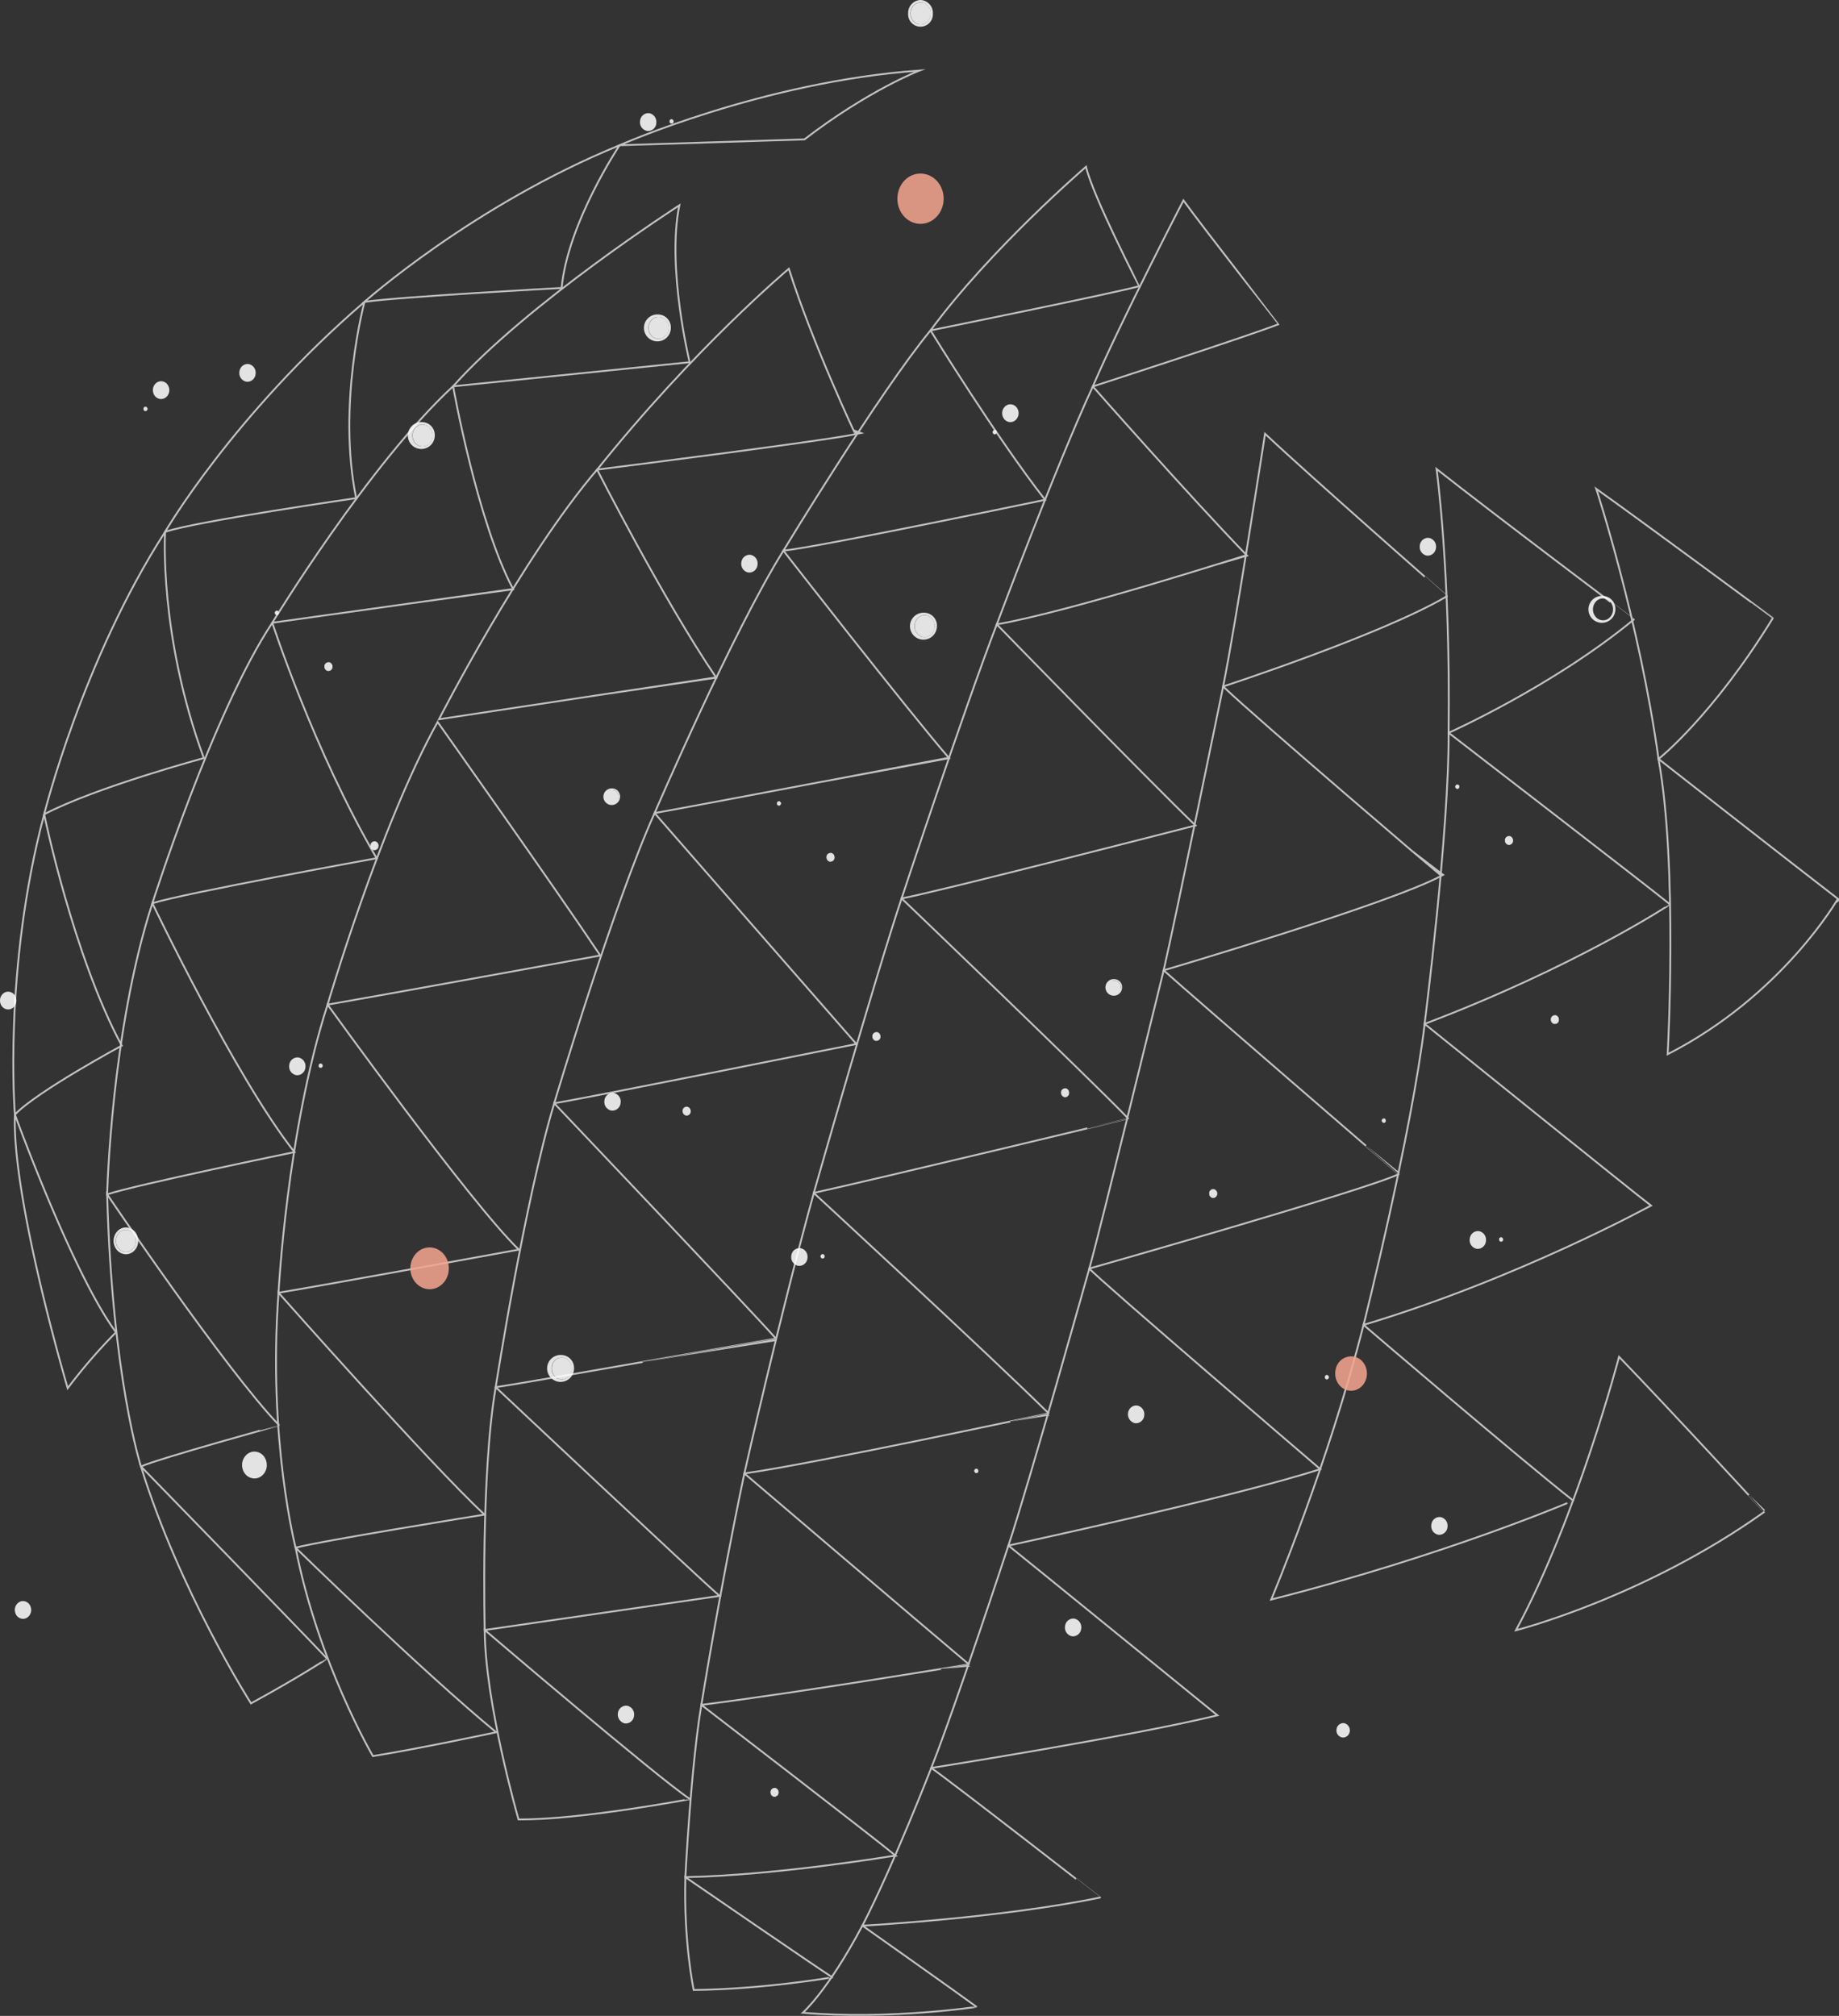 <svg xmlns="http://www.w3.org/2000/svg" xmlns:xlink="http://www.w3.org/1999/xlink" viewBox="0 0 789.44 865.51"><rect x="0" y="0" width="789.44" height="865.51" fill="#333333" stroke="none"/><defs><clipPath id="clip-path" transform="translate(-221.65 -0.85)"><rect width="915.79" height="772.69" style="fill:none"/></clipPath></defs><title>4-slider-side-image</title><g id="Layer_2" data-name="Layer 2"><g id="Layer_1-2" data-name="Layer 1"><g style="opacity:0.7"><path d="M487.63,63.21s61.43-27.3,128.77-32.08c0,0-21.87,8.39-49.43,29.57Z" transform="translate(-221.65 -0.85)" style="fill:none;stroke:#fff;stroke-miterlimit:10;stroke-width:0.781px"/><path d="M292.52,229.2s29.12-50.14,85.59-98.75c0,0-11.82,43.94-3.58,84.27C374.53,214.72,305.22,224.76,292.52,229.2Z" transform="translate(-221.65 -0.85)" style="fill:none;stroke:#fff;stroke-miterlimit:10;stroke-width:0.781px"/><path d="M228.05,479.36S222.92,417,240.61,350.45c0,0,12.47,60.68,33.31,99.33C273.92,449.78,237.58,469.39,228.05,479.36Z" transform="translate(-221.65 -0.85)" style="fill:none;stroke:#fff;stroke-miterlimit:10;stroke-width:0.781px"/><path d="M513.27,89s-65.28,42-97.12,77.7c0,0,78.57-8,101.54-10.33C517.69,156.35,507.78,115.75,513.27,89Z" transform="translate(-221.65 -0.85)" style="fill:none;stroke:#fff;stroke-miterlimit:10;stroke-width:0.781px"/><path d="M287.06,388.64s26-81.93,51.48-120.42c0,0,17.76,54.77,44.79,101.1C383.33,369.32,300.93,384.26,287.06,388.64Z" transform="translate(-221.65 -0.85)" style="fill:none;stroke:#fff;stroke-miterlimit:10;stroke-width:0.781px"/><path d="M282.15,630.44s-12.39-38.2-14.5-116.81c0,0,51.17,75.72,73.84,99.16C341.49,612.79,291.11,626.67,282.15,630.44Z" transform="translate(-221.65 -0.85)" style="fill:none;stroke:#fff;stroke-miterlimit:10;stroke-width:0.781px"/><path d="M410.09,309.66s35.27-69,67.88-107.19c0,0,28.28,55.65,51.07,89.21C529,291.68,432.6,306.19,410.09,309.66Z" transform="translate(-221.65 -0.85)" style="fill:none;stroke:#fff;stroke-miterlimit:10;stroke-width:0.781px"/><path d="M341.21,555.86s3.61-69.51,21.06-123.68c0,0,61.48,85.36,82.1,105.18C444.37,537.36,356.9,553.36,341.21,555.86Z" transform="translate(-221.65 -0.85)" style="fill:none;stroke:#fff;stroke-miterlimit:10;stroke-width:0.781px"/><path d="M381.73,754.81s-23.6-40.3-33.18-89.47c0,0,54.85,53.55,86.09,79.23C434.64,744.57,402.39,751.48,381.73,754.81Z" transform="translate(-221.65 -0.85)" style="fill:none;stroke:#fff;stroke-miterlimit:10;stroke-width:0.781px"/><path d="M557.94,237.26S599.35,169,621.1,142.71c0,0,28.48,46.29,49.19,72.73C670.29,215.44,573.74,235.62,557.94,237.26Z" transform="translate(-221.65 -0.85)" style="fill:none;stroke:#fff;stroke-miterlimit:10;stroke-width:0.781px"/><path d="M459.56,474.53s25.09-84.47,43.09-124.59c0,0,67.81,77.7,86.63,99.14C589.28,449.08,474.18,472.13,459.56,474.53Z" transform="translate(-221.65 -0.85)" style="fill:none;stroke:#fff;stroke-miterlimit:10;stroke-width:0.781px"/><path d="M429.73,700.68S428,634,434.44,596.43c0,0,87,81.81,96.1,89.6Z" transform="translate(-221.65 -0.85)" style="fill:none;stroke:#fff;stroke-miterlimit:10;stroke-width:0.781px"/><path d="M729.67,86.88s-26.84,51.75-38.9,79.89c0,0,65.58-21.23,79.78-26.75C770.55,140,739.51,100.38,729.67,86.88Z" transform="translate(-221.65 -0.85)" style="fill:none;stroke:#fff;stroke-miterlimit:10;stroke-width:0.781px"/><path d="M608.68,386.59s26.54-80.39,40.86-117.68c0,0,63.3,65.06,85.29,86.34C734.83,355.25,624.25,383.72,608.68,386.59Z" transform="translate(-221.65 -0.85)" style="fill:none;stroke:#fff;stroke-miterlimit:10;stroke-width:0.781px"/><path d="M541.19,633.44s15-66.66,29.81-120.4c0,0,76.13,70.22,100.81,94.62C671.81,607.66,570.61,629.38,541.19,633.44Z" transform="translate(-221.65 -0.85)" style="fill:none;stroke:#fff;stroke-miterlimit:10;stroke-width:0.781px"/><path d="M515.86,806.77s2.39-47.54,6.87-73.95c0,0,74.1,57,83.31,64.67C606,797.49,555.51,806,515.86,806.77Z" transform="translate(-221.65 -0.85)" style="fill:none;stroke:#fff;stroke-miterlimit:10;stroke-width:0.781px"/><path d="M566.27,865s10.75-9.38,25.58-37.42c0,0,44,31.12,49,34.88C640.83,862.5,603.65,868.12,566.27,865Z" transform="translate(-221.65 -0.85)" style="fill:none;stroke:#fff;stroke-miterlimit:10;stroke-width:0.781px"/><path d="M654.54,664.42s-22.41,68.27-33.12,95.48c0,0,86.66-13.72,122.84-22.6C744.26,737.3,660.31,669,654.54,664.42Z" transform="translate(-221.65 -0.85)" style="fill:none;stroke:#fff;stroke-miterlimit:10;stroke-width:0.781px"/><path d="M721.18,417.44s-27.45,112.23-31.91,128.05c0,0,118-33.52,132.86-40.54C822.13,505,733.71,428.71,721.18,417.44Z" transform="translate(-221.65 -0.85)" style="fill:none;stroke:#fff;stroke-miterlimit:10;stroke-width:0.781px"/><path d="M764.7,187.07s-12.88,83.7-18,108.52c0,0,68.2-22.26,96.08-38.75C842.8,256.84,784.32,205.57,764.7,187.07Z" transform="translate(-221.65 -0.85)" style="fill:none;stroke:#fff;stroke-miterlimit:10;stroke-width:0.781px"/><path d="M833.2,440.45s10.57-82.9,10.29-125c0,0,86.81,66.92,95.06,73.68C938.55,389.16,898,415.89,833.2,440.45Z" transform="translate(-221.65 -0.85)" style="fill:none;stroke:#fff;stroke-miterlimit:10;stroke-width:0.781px"/><path d="M767.35,687.6s24.46-58,39.63-117.93c0,0,66.52,57,90,75.45C897,645.12,843.05,668.37,767.35,687.6Z" transform="translate(-221.65 -0.85)" style="fill:none;stroke:#fff;stroke-miterlimit:10;stroke-width:0.781px"/><path d="M906.89,210.73s18.48,56.61,26.73,116c0,0,23.27-18.47,49.06-60.49C982.68,266.2,926.53,224.7,906.89,210.73Z" transform="translate(-221.65 -0.85)" style="fill:none;stroke:#fff;stroke-miterlimit:10;stroke-width:0.781px"/><path d="M378.11,130.45s46.56-41.51,109.52-67.24c0,0-22.25,33.29-24.89,61.27C462.74,124.48,393.17,128.26,378.11,130.45Z" transform="translate(-221.65 -0.85)" style="fill:none;stroke:#fff;stroke-miterlimit:10;stroke-width:0.781px"/><path d="M240.61,350.45S257,284.35,292.52,229.2c0,0-2.79,44.31,16.63,97.13C309.15,326.33,263,338.76,240.61,350.45Z" transform="translate(-221.65 -0.85)" style="fill:none;stroke:#fff;stroke-miterlimit:10;stroke-width:0.781px"/><path d="M250.71,596.86s-24-81-22.66-117.5c0,0,24.75,68.27,43.4,93.49A236.8,236.8,0,0,0,250.71,596.86Z" transform="translate(-221.65 -0.85)" style="fill:none;stroke:#fff;stroke-miterlimit:10;stroke-width:0.781px"/><path d="M338.54,268.22s41.51-68.15,77.61-101.54c0,0,10.32,58,25.75,87.07C441.9,253.75,356.69,265.64,338.54,268.22Z" transform="translate(-221.65 -0.85)" style="fill:none;stroke:#fff;stroke-miterlimit:10;stroke-width:0.781px"/><path d="M267.65,513.63s1.66-70.31,19.41-125c0,0,35.89,75.14,61,106.85C348,495.49,280.28,509.44,267.65,513.63Z" transform="translate(-221.65 -0.85)" style="fill:none;stroke:#fff;stroke-miterlimit:10;stroke-width:0.781px"/><path d="M329.4,732.17s-30.78-48.27-47.25-101.73c0,0,65.79,67.58,79.92,82.52C362.07,713,349.85,721,329.4,732.17Z" transform="translate(-221.65 -0.85)" style="fill:none;stroke:#fff;stroke-miterlimit:10;stroke-width:0.781px"/><path d="M560.28,116.23S519.59,150.42,478,202.47c0,0,95.87-12.09,110.86-15.19C588.83,187.28,570.46,148.42,560.28,116.23Z" transform="translate(-221.65 -0.85)" style="fill:none;stroke:#fff;stroke-miterlimit:10;stroke-width:0.781px"/><path d="M362.27,432.18s22.35-76.54,47.23-121.35c0,0,51.59,72.84,69.83,100.25C479.33,411.08,381.56,428.87,362.27,432.18Z" transform="translate(-221.65 -0.85)" style="fill:none;stroke:#fff;stroke-miterlimit:10;stroke-width:0.781px"/><path d="M348.55,665.34s-12-46.28-7.34-109.48c0,0,65,73.47,88.4,95.27C429.61,651.13,359.22,662.42,348.55,665.34Z" transform="translate(-221.65 -0.85)" style="fill:none;stroke:#fff;stroke-miterlimit:10;stroke-width:0.781px"/><path d="M687.85,72.45s-40.91,35.16-66.75,70.26c0,0,80.17-16.27,89.57-19C710.67,123.67,690.75,85,687.85,72.45Z" transform="translate(-221.65 -0.85)" style="fill:none;stroke:#fff;stroke-miterlimit:10;stroke-width:0.781px"/><path d="M502.65,349.94S536,272.41,557.94,237.26c0,0,53.81,69.11,71,88.92C628.91,326.18,522.85,346.33,502.65,349.94Z" transform="translate(-221.65 -0.85)" style="fill:none;stroke:#fff;stroke-miterlimit:10;stroke-width:0.781px"/><path d="M434.44,596.43s12.38-79.45,25.12-121.9c0,0,84.68,89.13,95.17,101C554.73,575.51,442.71,595.36,434.44,596.43Z" transform="translate(-221.65 -0.85)" style="fill:none;stroke:#fff;stroke-miterlimit:10;stroke-width:0.781px"/><path d="M444.24,782s-14.38-49.9-14.51-81.34c0,0,74.24,63.42,88.1,72.6C517.83,773.28,470.36,782.26,444.24,782Z" transform="translate(-221.65 -0.85)" style="fill:none;stroke:#fff;stroke-miterlimit:10;stroke-width:0.781px"/><path d="M649.54,268.91s25.09-67.12,41.23-102.14c0,0,41.23,46.82,66,72.4C756.73,239.17,681.59,263.32,649.54,268.91Z" transform="translate(-221.65 -0.85)" style="fill:none;stroke:#fff;stroke-miterlimit:10;stroke-width:0.781px"/><path d="M571,513s26.43-92.79,37.68-126.45c0,0,80.49,77.1,97.28,94.5C706,481.09,597.47,507.19,571,513Z" transform="translate(-221.65 -0.85)" style="fill:none;stroke:#fff;stroke-miterlimit:10;stroke-width:0.781px"/><path d="M522.73,732.82s7.82-48.81,18.46-99.38c0,0,76.82,65.54,96.42,82C637.61,715.43,566.31,727.27,522.73,732.82Z" transform="translate(-221.65 -0.85)" style="fill:none;stroke:#fff;stroke-miterlimit:10;stroke-width:0.781px"/><path d="M519.45,855.22s-4.35-20.07-3.59-48.45c0,0,61.17,42.06,63.13,43C579,849.8,549.22,854.93,519.45,855.22Z" transform="translate(-221.65 -0.85)" style="fill:none;stroke:#fff;stroke-miterlimit:10;stroke-width:0.781px"/><path d="M621.42,759.9s-16.32,42-29.57,67.72c0,0,58.93-3.17,102-12.08C693.89,815.54,629.39,765.35,621.42,759.9Z" transform="translate(-221.65 -0.85)" style="fill:none;stroke:#fff;stroke-miterlimit:10;stroke-width:0.781px"/><path d="M689.27,545.49s-25.85,92.22-34.73,118.93c0,0,97.79-21.07,133.87-32.82C788.41,631.6,693.35,550.23,689.27,545.49Z" transform="translate(-221.65 -0.85)" style="fill:none;stroke:#fff;stroke-miterlimit:10;stroke-width:0.781px"/><path d="M746.72,295.59S726.35,395,721.18,417.44c0,0,96.68-28.45,119.13-40.53C840.31,376.91,761.23,309.53,746.72,295.59Z" transform="translate(-221.65 -0.85)" style="fill:none;stroke:#fff;stroke-miterlimit:10;stroke-width:0.781px"/><path d="M838.33,202.2s6.06,43.84,5.16,113.28c0,0,44.81-20,79.5-48.64C923,266.84,861.36,220.42,838.33,202.2Z" transform="translate(-221.65 -0.85)" style="fill:none;stroke:#fff;stroke-miterlimit:10;stroke-width:0.781px"/><path d="M807,569.67s20.68-82.32,26.22-129.22c0,0,91.32,73.66,97.15,78C930.35,518.46,872.83,550,807,569.67Z" transform="translate(-221.65 -0.85)" style="fill:none;stroke:#fff;stroke-miterlimit:10;stroke-width:0.781px"/><path d="M916.67,583.37s-17.93,68.69-44.26,117.42c0,0,55-14,106.59-50.82C979,650,939.27,606.77,916.67,583.37Z" transform="translate(-221.65 -0.85)" style="fill:none;stroke:#fff;stroke-miterlimit:10;stroke-width:0.781px"/><path d="M937.54,453.47s4.45-80.31-3.92-126.78c0,0,52,40.78,77,60.06C1010.58,386.75,986.93,428.22,937.54,453.47Z" transform="translate(-221.65 -0.85)" style="fill:none;stroke:#fff;stroke-miterlimit:10;stroke-width:0.781px"/></g><g style="opacity:0.86;isolation:isolate"><g style="clip-path:url(#clip-path)"><g style="clip-path:url(#clip-path)"><path d="M808.28,592.15c-.81,4-4.45,6.51-8.12,5.62s-6-4.83-5.17-8.82a6.83,6.83,0,0,1,8.11-5.63c3.67.88,6,4.84,5.18,8.83" transform="translate(-221.65 -0.85)" style="fill:#f4a58e"/><path d="M712.47,608.8a3.18,3.18,0,0,1-3.79,2.63,3.47,3.47,0,0,1-2.42-4.13,3.19,3.19,0,0,1,3.79-2.63,3.47,3.47,0,0,1,2.42,4.13" transform="translate(-221.65 -0.85)" style="fill:#fff"/><path d="M712.47,608.8l-.31-.08a2.92,2.92,0,0,1-2.79,2.44,2.62,2.62,0,0,1-.62-.07,3.07,3.07,0,0,1-2.25-3,3.91,3.91,0,0,1,.07-.67,2.93,2.93,0,0,1,2.79-2.44,2.56,2.56,0,0,1,.62.07,3.19,3.19,0,0,1,2.18,3.71l.31.08.32.08a4,4,0,0,0,.08-.83,3.77,3.77,0,0,0-2.75-3.73,3.29,3.29,0,0,0-.76-.09,3.59,3.59,0,0,0-3.42,3,3.94,3.94,0,0,0,2.67,4.55,3.29,3.29,0,0,0,.76.09,3.58,3.58,0,0,0,3.42-3Z" transform="translate(-221.65 -0.85)" style="fill:#fff"/><path d="M518,478.36a1.59,1.59,0,0,1-1.9,1.31,1.73,1.73,0,0,1-1.21-2.06,1.59,1.59,0,0,1,1.9-1.32,1.74,1.74,0,0,1,1.21,2.07" transform="translate(-221.65 -0.85)" style="fill:#fff"/><path d="M518,478.36l-.16,0a1.47,1.47,0,0,1-1.4,1.22,1.15,1.15,0,0,1-.31,0A1.54,1.54,0,0,1,515,478a1.24,1.24,0,0,1,0-.33,1.45,1.45,0,0,1,1.39-1.22,1.63,1.63,0,0,1,.31,0,1.53,1.53,0,0,1,1.12,1.52,2,2,0,0,1,0,.34l.16,0,.16,0a2.71,2.71,0,0,0,0-.41,1.87,1.87,0,0,0-1.38-1.86,1.58,1.58,0,0,0-.38-.05,1.8,1.8,0,0,0-1.71,1.5,2,2,0,0,0,0,.41,1.87,1.87,0,0,0,1.37,1.86,1.28,1.28,0,0,0,.38.05,1.8,1.8,0,0,0,1.72-1.5Z" transform="translate(-221.65 -0.85)" style="fill:#fff"/><path d="M487.7,474.62a3.2,3.2,0,0,1-3.8,2.64,3.49,3.49,0,0,1-2.42-4.13,3.2,3.2,0,0,1,3.8-2.64,3.47,3.47,0,0,1,2.42,4.13" transform="translate(-221.65 -0.85)" style="fill:#fff"/><path d="M487.7,474.62l-.31-.07a2.94,2.94,0,0,1-2.8,2.44,2.7,2.7,0,0,1-.62-.08,3.07,3.07,0,0,1-2.24-3,3.14,3.14,0,0,1,.07-.68,2.93,2.93,0,0,1,2.79-2.44,2.68,2.68,0,0,1,.62.07,3.08,3.08,0,0,1,2.24,3,4,4,0,0,1-.06.68l.31.07.32.08a4.76,4.76,0,0,0,.08-.83,3.75,3.75,0,0,0-2.75-3.72,2.82,2.82,0,0,0-.76-.09,3.58,3.58,0,0,0-3.42,3,3.91,3.91,0,0,0-.09.83,3.76,3.76,0,0,0,2.75,3.72,3.35,3.35,0,0,0,.76.09,3.59,3.59,0,0,0,3.43-3Z" transform="translate(-221.65 -0.85)" style="fill:#fff"/><path d="M744,513.77a1.59,1.59,0,0,1-1.9,1.32A1.74,1.74,0,0,1,740.9,513a1.59,1.59,0,0,1,1.9-1.32,1.74,1.74,0,0,1,1.21,2.06" transform="translate(-221.65 -0.85)" style="fill:#fff"/><path d="M744,513.77l-.16,0a1.46,1.46,0,0,1-1.4,1.22l-.31,0A1.55,1.55,0,0,1,741,513.4a2,2,0,0,1,0-.34,1.47,1.47,0,0,1,1.4-1.22,1.1,1.1,0,0,1,.31,0,1.53,1.53,0,0,1,1.12,1.52,1.84,1.84,0,0,1,0,.33l.16,0,.15,0a2,2,0,0,0,.05-.41,1.87,1.87,0,0,0-1.38-1.86,1.65,1.65,0,0,0-.38-.05,1.79,1.79,0,0,0-1.71,1.5,1.9,1.9,0,0,0,0,.41,1.87,1.87,0,0,0,1.37,1.86,1.73,1.73,0,0,0,.38,0,1.79,1.79,0,0,0,1.71-1.5Z" transform="translate(-221.65 -0.85)" style="fill:#fff"/><path d="M680.45,470.4a1.6,1.6,0,0,1-1.9,1.32,1.74,1.74,0,0,1-1.21-2.07,1.59,1.59,0,0,1,1.89-1.31,1.74,1.74,0,0,1,1.22,2.06" transform="translate(-221.65 -0.85)" style="fill:#fff"/><path d="M680.45,470.4l-.16,0a1.46,1.46,0,0,1-1.4,1.22l-.31,0a1.53,1.53,0,0,1-1.12-1.52,2,2,0,0,1,0-.34,1.47,1.47,0,0,1,1.4-1.22,1.1,1.1,0,0,1,.31,0,1.53,1.53,0,0,1,1.12,1.52,1.84,1.84,0,0,1,0,.33l.16,0,.15,0a2,2,0,0,0,0-.41,1.89,1.89,0,0,0-1.38-1.87,1.64,1.64,0,0,0-.38,0,1.78,1.78,0,0,0-1.71,1.5,1.84,1.84,0,0,0,0,.41,1.88,1.88,0,0,0,1.37,1.86,1.73,1.73,0,0,0,.38.05,1.79,1.79,0,0,0,1.71-1.5Z" transform="translate(-221.65 -0.85)" style="fill:#fff"/><path d="M626.5,88.5c-1.19,5.82-6.49,9.5-11.84,8.21s-8.73-7-7.55-12.88,6.49-9.5,11.84-8.21,8.73,7,7.55,12.88" transform="translate(-221.65 -0.85)" style="fill:#f4a58e"/><path d="M859.16,534a3.2,3.2,0,0,1-3.8,2.63,3.48,3.48,0,0,1-2.42-4.13,3.18,3.18,0,0,1,3.8-2.63,3.47,3.47,0,0,1,2.42,4.13" transform="translate(-221.65 -0.85)" style="fill:#fff"/><path d="M859.16,534l-.31-.08a2.93,2.93,0,0,1-2.79,2.44,2.7,2.7,0,0,1-.63-.07,3.19,3.19,0,0,1-2.17-3.71,2.92,2.92,0,0,1,2.79-2.44,2.68,2.68,0,0,1,.62.07,3.06,3.06,0,0,1,2.24,3,3.88,3.88,0,0,1-.06.67l.31.08.32.07a4.56,4.56,0,0,0,.08-.82,3.76,3.76,0,0,0-2.75-3.73,3.29,3.29,0,0,0-.76-.09,3.58,3.58,0,0,0-3.42,3,4,4,0,0,0-.09.83,3.76,3.76,0,0,0,2.75,3.72,2.89,2.89,0,0,0,.77.09,3.59,3.59,0,0,0,3.42-3Z" transform="translate(-221.65 -0.85)" style="fill:#fff"/><path d="M890.69,439a1.6,1.6,0,0,1-1.9,1.32,1.75,1.75,0,0,1-1.21-2.07,1.59,1.59,0,0,1,1.9-1.31,1.73,1.73,0,0,1,1.21,2.06" transform="translate(-221.65 -0.85)" style="fill:#fff"/><path d="M890.69,439l-.15,0a1.46,1.46,0,0,1-1.4,1.22,1.63,1.63,0,0,1-.31,0,1.53,1.53,0,0,1-1.12-1.52,2,2,0,0,1,0-.34,1.46,1.46,0,0,1,1.4-1.22,1.15,1.15,0,0,1,.31,0,1.52,1.52,0,0,1,1.12,1.51,1.87,1.87,0,0,1,0,.34l.15,0,.16,0a2,2,0,0,0,0-.42,1.88,1.88,0,0,0-1.37-1.86,1.69,1.69,0,0,0-.38,0,1.78,1.78,0,0,0-1.71,1.49,2,2,0,0,0,0,.42,1.89,1.89,0,0,0,1.38,1.86,1.64,1.64,0,0,0,.38,0,1.77,1.77,0,0,0,1.71-1.49Z" transform="translate(-221.65 -0.85)" style="fill:#fff"/><path d="M792,592.32a.79.79,0,0,1-.95.65.86.86,0,0,1-.6-1,.8.8,0,0,1,.95-.66.88.88,0,0,1,.6,1" transform="translate(-221.65 -0.85)" style="fill:#fff"/><path d="M792,592.32l-.08,0a.73.73,0,0,1-.7.61l-.15,0a.77.77,0,0,1-.56-.76l0-.17a.72.72,0,0,1,.69-.61l.16,0a.77.77,0,0,1,.56.76l0,.17.08,0h.08l0-.2a.93.93,0,0,0-.69-.93l-.19,0a.9.9,0,0,0-.85.75l0,.21a.94.94,0,0,0,.68.93l.19,0a.89.89,0,0,0,.86-.75Z" transform="translate(-221.65 -0.85)" style="fill:#fff"/><path d="M816.5,482.2a.8.8,0,0,1-1,.66.86.86,0,0,1-.6-1,.8.8,0,0,1,.95-.66.86.86,0,0,1,.6,1" transform="translate(-221.65 -0.85)" style="fill:#fff"/><path d="M816.5,482.2l-.08,0a.72.72,0,0,1-.7.61h-.15A.77.77,0,0,1,815,482v-.17a.73.73,0,0,1,.7-.61l.16,0a.77.77,0,0,1,.56.75l0,.17.08,0,.08,0,0-.21a1,1,0,0,0-.69-.93l-.19,0a.89.89,0,0,0-.85.75l0,.21a1,1,0,0,0,.68.93l.19,0a.89.89,0,0,0,.86-.75Z" transform="translate(-221.65 -0.85)" style="fill:#fff"/><path d="M866.84,533.22a.8.8,0,0,1-1,.66.87.87,0,0,1-.61-1,.8.8,0,0,1,1-.66.88.88,0,0,1,.61,1" transform="translate(-221.65 -0.85)" style="fill:#fff"/><path d="M866.84,533.22l-.08,0a.73.73,0,0,1-.7.61h-.16a.78.78,0,0,1-.56-.76l0-.17a.72.72,0,0,1,.7-.61l.15,0a.76.76,0,0,1,.56.76v.16l.08,0,.07,0,0-.2a1,1,0,0,0-.69-.94l-.19,0a.89.89,0,0,0-.86.75l0,.21a1,1,0,0,0,.69.93l.19,0a.89.89,0,0,0,.85-.75Z" transform="translate(-221.65 -0.85)" style="fill:#fff"/><path d="M848.06,338.8a.8.8,0,0,1-.95.66.88.88,0,0,1-.61-1,.8.8,0,0,1,1-.66.87.87,0,0,1,.61,1" transform="translate(-221.65 -0.85)" style="fill:#fff"/><path d="M848.06,338.8l-.08,0a.74.74,0,0,1-.7.61l-.16,0a.77.77,0,0,1-.56-.75l0-.17a.72.72,0,0,1,.7-.61h.15a.77.77,0,0,1,.56.76v.17l.08,0,.07,0,0-.21a.94.94,0,0,0-.69-.93l-.19,0a.9.9,0,0,0-.86.75l0,.21a.93.93,0,0,0,.69.92l.19,0a.9.9,0,0,0,.85-.75Z" transform="translate(-221.65 -0.85)" style="fill:#fff"/><path d="M503,54a3.2,3.2,0,0,1-3.8,2.63,3.48,3.48,0,0,1-2.42-4.13,3.18,3.18,0,0,1,3.8-2.63A3.47,3.47,0,0,1,503,54" transform="translate(-221.65 -0.85)" style="fill:#fff"/><path d="M503,54l-.32-.08a2.92,2.92,0,0,1-2.79,2.44,2.68,2.68,0,0,1-.62-.07,3.19,3.19,0,0,1-2.17-3.71,2.92,2.92,0,0,1,2.79-2.45,2.7,2.7,0,0,1,.62.08,3.07,3.07,0,0,1,2.24,3,3.11,3.11,0,0,1-.07.67L503,54l.32.07a4.56,4.56,0,0,0,.08-.82,3.76,3.76,0,0,0-2.75-3.73,3.35,3.35,0,0,0-.76-.09,3.58,3.58,0,0,0-3.42,3,4,4,0,0,0-.09.83A3.76,3.76,0,0,0,499.17,57a2.87,2.87,0,0,0,.76.09,3.6,3.6,0,0,0,3.43-3Z" transform="translate(-221.65 -0.85)" style="fill:#fff"/><path d="M510.71,53.18a.8.8,0,0,1-.95.66.86.86,0,0,1-.6-1,.8.8,0,0,1,.95-.66.86.86,0,0,1,.6,1" transform="translate(-221.65 -0.85)" style="fill:#fff"/><path d="M510.71,53.18l-.08,0a.71.71,0,0,1-.69.61h-.16a.78.78,0,0,1-.56-.76l0-.17a.72.72,0,0,1,.7-.61l.15,0a.77.77,0,0,1,.56.76l0,.16.08,0,.08,0,0-.2a1,1,0,0,0-.68-.94l-.19,0a.89.89,0,0,0-.86.75l0,.21a1,1,0,0,0,.69.93l.19,0a.89.89,0,0,0,.85-.75Z" transform="translate(-221.65 -0.85)" style="fill:#fff"/><path d="M652.71,180.23a3.66,3.66,0,0,1,.85-4.81,3,3,0,0,1,4.42.92,3.66,3.66,0,0,1-.84,4.81,3,3,0,0,1-4.43-.92" transform="translate(-221.65 -0.85)" style="fill:#fff"/><path d="M652.71,180.23l.27-.2a3.3,3.3,0,0,1-.49-1.74,3.2,3.2,0,0,1,1.25-2.58,2.71,2.71,0,0,1,1.61-.54,2.79,2.79,0,0,1,2.36,1.37,3.28,3.28,0,0,1-.75,4.32,2.76,2.76,0,0,1-1.61.54A2.8,2.8,0,0,1,653,180l-.27.2-.26.2a3.42,3.42,0,0,0,2.9,1.67,3.27,3.27,0,0,0,2-.66,3.92,3.92,0,0,0,1.54-3.16,4,4,0,0,0-.61-2.14,3.42,3.42,0,0,0-2.9-1.67,3.27,3.27,0,0,0-2,.66,3.92,3.92,0,0,0-1.54,3.16,4,4,0,0,0,.61,2.14Z" transform="translate(-221.65 -0.85)" style="fill:#fff"/><path d="M648,186.86a.92.92,0,0,1,.21-1.2.76.76,0,0,1,1.11.23.91.91,0,0,1-.21,1.2.76.76,0,0,1-1.11-.23" transform="translate(-221.65 -0.85)" style="fill:#fff"/><path d="M648,186.86l.07-.05a.83.83,0,0,1,.19-1.08.66.66,0,0,1,.4-.13.7.7,0,0,1,.59.34.8.8,0,0,1,.13.44.78.78,0,0,1-.32.64.67.67,0,0,1-.4.14.69.69,0,0,1-.59-.35l-.07.05-.06.06a.85.85,0,0,0,.72.41.82.82,0,0,0,.49-.16,1,1,0,0,0,.39-.79,1,1,0,0,0-.15-.54.87.87,0,0,0-.73-.42.83.83,0,0,0-.49.17,1,1,0,0,0-.39.79,1,1,0,0,0,.16.54Z" transform="translate(-221.65 -0.85)" style="fill:#fff"/><path d="M837.72,236.33a3.2,3.2,0,0,1-3.8,2.64,3.48,3.48,0,0,1-2.42-4.13,3.2,3.2,0,0,1,3.8-2.64,3.48,3.48,0,0,1,2.42,4.13" transform="translate(-221.65 -0.85)" style="fill:#fff"/><path d="M837.72,236.33l-.32-.07a2.93,2.93,0,0,1-2.79,2.44,2.7,2.7,0,0,1-.62-.08,3.07,3.07,0,0,1-2.24-3,3.21,3.21,0,0,1,.07-.68,2.93,2.93,0,0,1,2.79-2.44,2.7,2.7,0,0,1,.62.08,3.06,3.06,0,0,1,2.24,3,3.21,3.21,0,0,1-.07.68l.32.07.31.08a3.91,3.91,0,0,0,.09-.83,3.76,3.76,0,0,0-2.75-3.72,3.35,3.35,0,0,0-.76-.09,3.6,3.6,0,0,0-3.43,3,4.67,4.67,0,0,0-.08.83,3.76,3.76,0,0,0,2.75,3.72,3.35,3.35,0,0,0,.76.09,3.58,3.58,0,0,0,3.42-3Z" transform="translate(-221.65 -0.85)" style="fill:#fff"/><path d="M842.66,656.72a3.2,3.2,0,0,1-3.8,2.63,3.48,3.48,0,0,1-2.42-4.13,3.2,3.2,0,0,1,3.8-2.64,3.49,3.49,0,0,1,2.42,4.14" transform="translate(-221.65 -0.85)" style="fill:#fff"/><path d="M842.66,656.72l-.32-.08a2.93,2.93,0,0,1-2.79,2.44,2.68,2.68,0,0,1-.62-.07,3.07,3.07,0,0,1-2.24-3,3.21,3.21,0,0,1,.07-.68,2.93,2.93,0,0,1,2.79-2.44,2.7,2.7,0,0,1,.62.08,3.07,3.07,0,0,1,2.24,3,3.14,3.14,0,0,1-.07.68l.32.08.32.07a4.67,4.67,0,0,0,.08-.83,3.76,3.76,0,0,0-2.75-3.72,3.35,3.35,0,0,0-.76-.09,3.58,3.58,0,0,0-3.42,3,4,4,0,0,0-.09.83,3.76,3.76,0,0,0,2.75,3.72,2.87,2.87,0,0,0,.76.09,3.6,3.6,0,0,0,3.43-3Z" transform="translate(-221.65 -0.85)" style="fill:#fff"/><path d="M685.43,700.28a3.18,3.18,0,0,1-3.8,2.63,3.47,3.47,0,0,1-2.42-4.13,3.19,3.19,0,0,1,3.8-2.63,3.47,3.47,0,0,1,2.42,4.13" transform="translate(-221.65 -0.85)" style="fill:#fff"/><path d="M685.43,700.28l-.32-.08a2.93,2.93,0,0,1-2.79,2.44,2.68,2.68,0,0,1-.62-.07,3.07,3.07,0,0,1-2.24-3,3.11,3.11,0,0,1,.07-.67,2.93,2.93,0,0,1,2.79-2.44,2.68,2.68,0,0,1,.62.07,3.19,3.19,0,0,1,2.17,3.71l.32.08.31.08a4,4,0,0,0,.09-.83,3.77,3.77,0,0,0-2.75-3.73,3.35,3.35,0,0,0-.76-.09,3.61,3.61,0,0,0-3.43,3,4.56,4.56,0,0,0-.08.82,3.77,3.77,0,0,0,2.75,3.73,3.35,3.35,0,0,0,.76.09,3.58,3.58,0,0,0,3.42-3Z" transform="translate(-221.65 -0.85)" style="fill:#fff"/><path d="M641.57,632.55a.8.8,0,0,1-1,.66.86.86,0,0,1-.6-1,.79.79,0,0,1,.94-.66.88.88,0,0,1,.61,1" transform="translate(-221.65 -0.85)" style="fill:#fff"/><path d="M641.57,632.55l-.08,0a.72.72,0,0,1-.7.61h-.15a.77.77,0,0,1-.56-.76v-.17a.73.73,0,0,1,.7-.61l.16,0a.77.77,0,0,1,.56.76l0,.16.08,0,.08,0,0-.2a1,1,0,0,0-.69-.94l-.19,0a.89.89,0,0,0-.85.75l0,.21a.94.94,0,0,0,.68.93l.19,0a.89.89,0,0,0,.86-.75Z" transform="translate(-221.65 -0.85)" style="fill:#fff"/><path d="M414.15,547.32c-1,4.84-5.39,7.9-9.84,6.83S397,548.28,398,543.44s5.39-7.9,9.84-6.83,7.27,5.87,6.28,10.71" transform="translate(-221.65 -0.85)" style="fill:#f4a58e"/><path d="M909.8,256.71a5.78,5.78,0,1,0,5.29,5.76h-1a4.89,4.89,0,0,1-1.26,3.32,4.06,4.06,0,0,1-6.1,0,5,5,0,0,1,0-6.64,4.08,4.08,0,0,1,6.1,0,4.89,4.89,0,0,1,1.26,3.32h1a5.54,5.54,0,0,0-5.29-5.76" transform="translate(-221.65 -0.85)" style="fill:#fff"/><path d="M616.8,1.91a4.14,4.14,0,0,0-3,1.37,4.93,4.93,0,0,0-1.26,3.32,4.89,4.89,0,0,0,1.26,3.32,4.07,4.07,0,0,0,6.11,0,4.89,4.89,0,0,0,1.26-3.32h0a4.93,4.93,0,0,0-1.26-3.32,4.15,4.15,0,0,0-3.06-1.37" transform="translate(-221.65 -0.85)" style="fill:#fff"/><path d="M616.8.85a5.53,5.53,0,0,0-5.29,5.75,5.31,5.31,0,1,0,10.59,0h-1a4.89,4.89,0,0,1-1.26,3.32,4.07,4.07,0,0,1-6.11,0,4.89,4.89,0,0,1-1.26-3.32,4.93,4.93,0,0,1,1.26-3.32,4.09,4.09,0,0,1,6.11,0,4.93,4.93,0,0,1,1.26,3.32h1A5.53,5.53,0,0,0,616.8.85" transform="translate(-221.65 -0.85)" style="fill:#fff"/><path d="M462.78,583.68a4.13,4.13,0,0,0-3,1.37,5,5,0,0,0,0,6.64,4.06,4.06,0,0,0,6.1,0,4.85,4.85,0,0,0,1.27-3.32h0a4.85,4.85,0,0,0-1.27-3.32,4.11,4.11,0,0,0-3.05-1.37" transform="translate(-221.65 -0.85)" style="fill:#fff"/><path d="M462.78,582.61a5.78,5.78,0,1,0,5.29,5.76h-1a4.9,4.9,0,0,1-1.27,3.32,4.06,4.06,0,0,1-6.1,0,5,5,0,0,1,0-6.64,4.08,4.08,0,0,1,6.1,0,4.9,4.9,0,0,1,1.27,3.32h1a5.54,5.54,0,0,0-5.29-5.76" transform="translate(-221.65 -0.85)" style="fill:#fff"/><path d="M504.34,136.94a4.13,4.13,0,0,0-3,1.37,5,5,0,0,0,0,6.64,4.06,4.06,0,0,0,6.1,0,4.89,4.89,0,0,0,1.26-3.32h0a4.91,4.91,0,0,0-1.26-3.32,4.14,4.14,0,0,0-3.05-1.37" transform="translate(-221.65 -0.85)" style="fill:#fff"/><path d="M504.34,135.87a5.78,5.78,0,1,0,5.29,5.76h-1a4.89,4.89,0,0,1-1.26,3.32,4.06,4.06,0,0,1-6.1,0,5,5,0,0,1,0-6.64,4.08,4.08,0,0,1,6.1,0,4.89,4.89,0,0,1,1.26,3.32h1a5.55,5.55,0,0,0-5.29-5.76" transform="translate(-221.65 -0.85)" style="fill:#fff"/><path d="M871,362.09a1.59,1.59,0,0,1-1.9,1.32,1.74,1.74,0,0,1-1.21-2.07,1.59,1.59,0,0,1,1.9-1.31,1.73,1.73,0,0,1,1.21,2.06" transform="translate(-221.65 -0.85)" style="fill:#fff"/><path d="M871,362.09l-.16,0a1.46,1.46,0,0,1-1.39,1.22,1.73,1.73,0,0,1-.32,0,1.55,1.55,0,0,1-1.12-1.52,1.37,1.37,0,0,1,0-.34,1.46,1.46,0,0,1,1.39-1.22,1.06,1.06,0,0,1,.31,0,1.53,1.53,0,0,1,1.12,1.52,1.84,1.84,0,0,1,0,.33l.16,0,.16,0a3,3,0,0,0,0-.41,1.89,1.89,0,0,0-1.38-1.87,1.58,1.58,0,0,0-.38,0,1.8,1.8,0,0,0-1.71,1.5,1.9,1.9,0,0,0,0,.41,1.88,1.88,0,0,0,1.38,1.86,1.58,1.58,0,0,0,.38.05,1.8,1.8,0,0,0,1.71-1.5Z" transform="translate(-221.65 -0.85)" style="fill:#fff"/><path d="M555.73,770.76a1.59,1.59,0,0,1-1.9,1.31,1.73,1.73,0,0,1-1.21-2.06,1.59,1.59,0,0,1,1.9-1.32,1.74,1.74,0,0,1,1.21,2.07" transform="translate(-221.65 -0.85)" style="fill:#fff"/><path d="M555.73,770.76l-.16,0a1.47,1.47,0,0,1-1.39,1.22,1.75,1.75,0,0,1-.32,0,1.54,1.54,0,0,1-1.12-1.52,1.37,1.37,0,0,1,0-.34,1.46,1.46,0,0,1,1.39-1.22,1.65,1.65,0,0,1,.31,0,1.53,1.53,0,0,1,1.12,1.52,2,2,0,0,1,0,.34l.16,0,.16,0a2.85,2.85,0,0,0,0-.41,1.87,1.87,0,0,0-1.38-1.86,1.65,1.65,0,0,0-.38,0,1.8,1.8,0,0,0-1.71,1.5,2,2,0,0,0,0,.41,1.87,1.87,0,0,0,1.37,1.86,1.74,1.74,0,0,0,.39,0,1.81,1.81,0,0,0,1.71-1.5Z" transform="translate(-221.65 -0.85)" style="fill:#fff"/><path d="M800.78,744.37a2.62,2.62,0,0,1-3.11,2.16,2.85,2.85,0,0,1-2-3.39A2.62,2.62,0,0,1,798.8,741a2.86,2.86,0,0,1,2,3.39" transform="translate(-221.65 -0.85)" style="fill:#fff"/><path d="M800.78,744.37l-.26-.06a2.4,2.4,0,0,1-2.29,2,2.35,2.35,0,0,1-.51-.06,2.52,2.52,0,0,1-1.84-2.49,2.57,2.57,0,0,1,.06-.55,2.4,2.4,0,0,1,2.29-2,2.22,2.22,0,0,1,.51.06,2.53,2.53,0,0,1,1.84,2.49,2.67,2.67,0,0,1-.06.56l.26.06.26.06a3.21,3.21,0,0,0-2.19-3.73,2.7,2.7,0,0,0-.62-.08,3,3,0,0,0-2.81,2.46,3.21,3.21,0,0,0-.07.68,3.08,3.08,0,0,0,2.26,3,2.7,2.7,0,0,0,.62.08,3,3,0,0,0,2.81-2.46Z" transform="translate(-221.65 -0.85)" style="fill:#fff"/><path d="M228,428.82a3.62,3.62,0,0,1-1.37,4.66,3.06,3.06,0,0,1-4.29-1.49,3.61,3.61,0,0,1,1.37-4.66,3.06,3.06,0,0,1,4.29,1.49" transform="translate(-221.65 -0.85)" style="fill:#fff"/><path d="M228,428.82l-.29.16a3.27,3.27,0,0,1,.32,1.42,3.14,3.14,0,0,1-1.55,2.77,2.63,2.63,0,0,1-1.31.35,2.83,2.83,0,0,1-2.54-1.69,3.23,3.23,0,0,1-.32-1.42,3.14,3.14,0,0,1,1.55-2.77,2.6,2.6,0,0,1,1.31-.35A2.85,2.85,0,0,1,227.7,429l.29-.16.29-.16a3.48,3.48,0,0,0-3.12-2.07,3.23,3.23,0,0,0-1.61.42,3.88,3.88,0,0,0-1.9,3.4,4.09,4.09,0,0,0,.39,1.74,3.47,3.47,0,0,0,3.12,2.07,3.28,3.28,0,0,0,1.61-.42,3.9,3.9,0,0,0,1.9-3.4,4.09,4.09,0,0,0-.39-1.74Z" transform="translate(-221.65 -0.85)" style="fill:#fff"/><path d="M275.7,528.9a4.11,4.11,0,0,0-2.76,1.09,5,5,0,0,0-.55,6.61,4.15,4.15,0,0,0,3.32,1.69,4.08,4.08,0,0,0,2.75-1.08,4.87,4.87,0,0,0,1.56-3.62,4.94,4.94,0,0,0-1-3l.37-.34-.37.34a4.18,4.18,0,0,0-3.32-1.69" transform="translate(-221.65 -0.85)" style="fill:#fff"/><path d="M275.7,527.84a5,5,0,0,0-3.38,1.33,6.1,6.1,0,0,0-.68,8.11,5.12,5.12,0,0,0,4.06,2.07h0a5,5,0,0,0,3.38-1.33,5.94,5.94,0,0,0,1.9-4.43,6,6,0,0,0-1.22-3.68,5.14,5.14,0,0,0-4.07-2.07m0,10.45a4.19,4.19,0,0,1-3.33-1.69,4.93,4.93,0,0,1-1-3,4.87,4.87,0,0,1,1.55-3.61,4.11,4.11,0,0,1,2.76-1.09,4.18,4.18,0,0,1,3.32,1.69l.38-.34.37-.34-.37.34-.38.34a4.94,4.94,0,0,1,1,3,4.87,4.87,0,0,1-1.56,3.62,4.06,4.06,0,0,1-2.75,1.08" transform="translate(-221.65 -0.85)" style="fill:#fff"/><path d="M234.36,690.48a3.62,3.62,0,0,1-1.37,4.66,3.06,3.06,0,0,1-4.29-1.49,3.61,3.61,0,0,1,1.37-4.67,3.07,3.07,0,0,1,4.29,1.5" transform="translate(-221.65 -0.85)" style="fill:#fff"/><path d="M234.36,690.48l-.29.16a3.23,3.23,0,0,1,.32,1.42,3.16,3.16,0,0,1-1.55,2.77,2.74,2.74,0,0,1-1.31.35,2.83,2.83,0,0,1-2.54-1.69,3.27,3.27,0,0,1-.32-1.42,3.14,3.14,0,0,1,1.55-2.77,2.59,2.59,0,0,1,1.3-.35,2.84,2.84,0,0,1,2.55,1.69l.29-.16.29-.17a3.48,3.48,0,0,0-3.13-2.06,3.22,3.22,0,0,0-1.6.42,3.87,3.87,0,0,0-1.9,3.4,4.15,4.15,0,0,0,.39,1.74,3.47,3.47,0,0,0,3.12,2.07,3.3,3.3,0,0,0,1.61-.43,3.87,3.87,0,0,0,1.9-3.39,4.16,4.16,0,0,0-.39-1.75Z" transform="translate(-221.65 -0.85)" style="fill:#fff"/><path d="M288.16,170.3a3.64,3.64,0,0,1,.84-4.81,3,3,0,0,1,4.42.91,3.67,3.67,0,0,1-.84,4.82,3,3,0,0,1-4.42-.92" transform="translate(-221.65 -0.85)" style="fill:#fff"/><path d="M288.16,170.3l.26-.2a3.33,3.33,0,0,1-.49-1.75,3.2,3.2,0,0,1,1.25-2.57,2.67,2.67,0,0,1,1.61-.54,2.8,2.8,0,0,1,2.37,1.36,3.33,3.33,0,0,1,.49,1.75,3.2,3.2,0,0,1-1.25,2.57,2.67,2.67,0,0,1-1.61.54,2.8,2.8,0,0,1-2.37-1.36l-.26.2-.27.2a3.44,3.44,0,0,0,2.9,1.67,3.33,3.33,0,0,0,2-.66,3.92,3.92,0,0,0,1.54-3.16,4,4,0,0,0-.61-2.14,3.43,3.43,0,0,0-2.9-1.68,3.33,3.33,0,0,0-2,.66,3.92,3.92,0,0,0-1.54,3.16,4.08,4.08,0,0,0,.61,2.15Z" transform="translate(-221.65 -0.85)" style="fill:#fff"/><path d="M283.43,176.93a.91.91,0,0,1,.22-1.2.75.75,0,0,1,1.1.23.91.91,0,0,1-.21,1.2.76.76,0,0,1-1.11-.23" transform="translate(-221.65 -0.85)" style="fill:#fff"/><path d="M283.43,176.93l.07-.05a.83.83,0,0,1-.12-.44.8.8,0,0,1,.31-.64.66.66,0,0,1,.4-.13.67.67,0,0,1,.59.34.75.75,0,0,1,.13.43.82.82,0,0,1-.31.65.71.71,0,0,1-.41.13.7.7,0,0,1-.59-.34l-.07.05-.06,0a.82.82,0,0,0,1.22.25,1,1,0,0,0,.38-.79,1,1,0,0,0-.15-.53.87.87,0,0,0-.73-.42.82.82,0,0,0-.49.16,1,1,0,0,0-.38.79,1,1,0,0,0,.15.54Z" transform="translate(-221.65 -0.85)" style="fill:#fff"/><path d="M335.12,627.43a5.48,5.48,0,0,1-2.07,7.06,4.64,4.64,0,0,1-6.49-2.26,5.46,5.46,0,0,1,2.07-7.05,4.63,4.63,0,0,1,6.49,2.25" transform="translate(-221.65 -0.85)" style="fill:#fff"/><path d="M335.12,627.43l-.44.25a5,5,0,0,1,.49,2.15,4.82,4.82,0,0,1-2.35,4.19,4.07,4.07,0,0,1-2,.52A4.3,4.3,0,0,1,327,632a5.13,5.13,0,0,1-.48-2.15,4.78,4.78,0,0,1,2.35-4.19,4,4,0,0,1,2-.52,4.27,4.27,0,0,1,3.85,2.55l.44-.25.43-.24a5.26,5.26,0,0,0-4.72-3.13,5,5,0,0,0-2.42.64,5.87,5.87,0,0,0-2.88,5.14,6.19,6.19,0,0,0,.59,2.64,5.27,5.27,0,0,0,4.72,3.12,4.91,4.91,0,0,0,2.43-.64,5.85,5.85,0,0,0,2.87-5.13,6.15,6.15,0,0,0-.59-2.64Z" transform="translate(-221.65 -0.85)" style="fill:#fff"/><path d="M493.47,737.73a3.18,3.18,0,0,1-3.79,2.63,3.47,3.47,0,0,1-2.42-4.13,3.18,3.18,0,0,1,3.79-2.63,3.47,3.47,0,0,1,2.42,4.13" transform="translate(-221.65 -0.85)" style="fill:#fff"/><path d="M493.47,737.73l-.31-.08a2.93,2.93,0,0,1-2.79,2.44,2.56,2.56,0,0,1-.62-.07,3.07,3.07,0,0,1-2.25-3,3.81,3.81,0,0,1,.07-.67,2.93,2.93,0,0,1,2.79-2.44,2.56,2.56,0,0,1,.62.07,3.07,3.07,0,0,1,2.25,3,3.81,3.81,0,0,1-.07.67l.31.08.32.08a4,4,0,0,0,.08-.83,3.76,3.76,0,0,0-2.75-3.73,3.29,3.29,0,0,0-.76-.09,3.58,3.58,0,0,0-3.42,3,3.94,3.94,0,0,0,2.67,4.55,3.29,3.29,0,0,0,.76.09,3.58,3.58,0,0,0,3.42-3Z" transform="translate(-221.65 -0.85)" style="fill:#fff"/><path d="M567.91,541.26a3.2,3.2,0,0,1-3.8,2.64,3.48,3.48,0,0,1-2.42-4.13,3.2,3.2,0,0,1,3.8-2.64,3.48,3.48,0,0,1,2.42,4.13" transform="translate(-221.65 -0.85)" style="fill:#fff"/><path d="M567.91,541.26l-.31-.07a2.93,2.93,0,0,1-2.79,2.44,2.72,2.72,0,0,1-.63-.08,3.06,3.06,0,0,1-2.24-3,3.21,3.21,0,0,1,.07-.68,2.93,2.93,0,0,1,2.79-2.44,2.7,2.7,0,0,1,.62.08,3.06,3.06,0,0,1,2.24,3,4,4,0,0,1-.06.68l.31.07.32.08a4.76,4.76,0,0,0,.08-.83,3.75,3.75,0,0,0-2.75-3.72,3.29,3.29,0,0,0-.76-.09,3.58,3.58,0,0,0-3.42,3,4,4,0,0,0-.09.83,3.76,3.76,0,0,0,2.76,3.72,3.29,3.29,0,0,0,.76.09,3.58,3.58,0,0,0,3.42-3Z" transform="translate(-221.65 -0.85)" style="fill:#fff"/><path d="M599.44,446.24a1.59,1.59,0,0,1-1.89,1.31,1.74,1.74,0,0,1-1.22-2.06,1.6,1.6,0,0,1,1.9-1.32,1.74,1.74,0,0,1,1.21,2.07" transform="translate(-221.65 -0.85)" style="fill:#fff"/><path d="M599.44,446.24l-.15,0a1.46,1.46,0,0,1-1.4,1.22,1.1,1.1,0,0,1-.31,0,1.53,1.53,0,0,1-1.12-1.52,1.84,1.84,0,0,1,0-.33,1.46,1.46,0,0,1,1.4-1.22l.31,0a1.53,1.53,0,0,1,1.12,1.52,2,2,0,0,1,0,.34l.15,0,.16,0a2,2,0,0,0,0-.42,1.88,1.88,0,0,0-1.37-1.86,1.69,1.69,0,0,0-.38,0,1.78,1.78,0,0,0-1.71,1.49,2,2,0,0,0,0,.41,1.89,1.89,0,0,0,1.38,1.87,1.64,1.64,0,0,0,.38,0,1.78,1.78,0,0,0,1.71-1.5Z" transform="translate(-221.65 -0.85)" style="fill:#fff"/><path d="M575.59,540.45a.8.8,0,0,1-1,.66.88.88,0,0,1-.61-1,.8.8,0,0,1,1-.66.87.87,0,0,1,.61,1" transform="translate(-221.65 -0.85)" style="fill:#fff"/><path d="M575.59,540.45l-.08,0a.74.74,0,0,1-.7.61l-.16,0a.77.77,0,0,1-.56-.76l0-.17a.73.73,0,0,1,.7-.61l.15,0a.76.76,0,0,1,.56.76v.17l.08,0,.08,0,0-.21a.94.94,0,0,0-.69-.93l-.19,0a.9.9,0,0,0-.86.75l0,.2a.93.93,0,0,0,.69.93l.19,0a.92.92,0,0,0,.86-.75Z" transform="translate(-221.65 -0.85)" style="fill:#fff"/><path d="M556.81,346a.8.8,0,0,1-.95.66.89.89,0,0,1-.61-1,.8.8,0,0,1,1-.65.87.87,0,0,1,.61,1" transform="translate(-221.65 -0.85)" style="fill:#fff"/><path d="M556.81,346l-.08,0a.74.74,0,0,1-.7.61l-.16,0a.77.77,0,0,1-.56-.76l0-.17a.73.73,0,0,1,.7-.61l.15,0a.76.76,0,0,1,.56.76V346l.08,0,.08,0,0-.21a.94.94,0,0,0-.69-.93l-.19,0a.9.9,0,0,0-.86.74l0,.21a.94.94,0,0,0,.69.93l.19,0a.92.92,0,0,0,.86-.75Z" transform="translate(-221.65 -0.85)" style="fill:#fff"/><path d="M546.47,243.56a3.18,3.18,0,0,1-3.8,2.63,3.48,3.48,0,0,1-2.42-4.13,3.19,3.19,0,0,1,3.8-2.63,3.47,3.47,0,0,1,2.42,4.13" transform="translate(-221.65 -0.85)" style="fill:#fff"/><path d="M546.47,243.56l-.32-.08a2.91,2.91,0,0,1-2.79,2.44,2.68,2.68,0,0,1-.62-.07,3.07,3.07,0,0,1-2.24-3,3.14,3.14,0,0,1,.07-.68,2.93,2.93,0,0,1,2.79-2.44,2.68,2.68,0,0,1,.62.07,3.19,3.19,0,0,1,2.17,3.71l.32.08.32.08a4.76,4.76,0,0,0,.08-.83,3.75,3.75,0,0,0-2.75-3.72,2.87,2.87,0,0,0-.76-.09,3.58,3.58,0,0,0-3.42,3,3.84,3.84,0,0,0-.09.83,3.77,3.77,0,0,0,2.75,3.72,3.35,3.35,0,0,0,.76.09,3.59,3.59,0,0,0,3.43-3Z" transform="translate(-221.65 -0.85)" style="fill:#fff"/><path d="M618.55,265a4.14,4.14,0,0,0-3,1.38,5,5,0,0,0,0,6.64,4.08,4.08,0,0,0,6.1,0,4.93,4.93,0,0,0,1.26-3.32h0a4.89,4.89,0,0,0-1.26-3.32,4.14,4.14,0,0,0-3.05-1.38" transform="translate(-221.65 -0.85)" style="fill:#fff"/><path d="M618.55,263.94a5.78,5.78,0,1,0,5.29,5.76h-1A4.93,4.93,0,0,1,621.6,273a4.08,4.08,0,0,1-6.1,0,5,5,0,0,1,0-6.64,4.06,4.06,0,0,1,6.1,0,4.89,4.89,0,0,1,1.26,3.32h1a5.54,5.54,0,0,0-5.29-5.76" transform="translate(-221.65 -0.85)" style="fill:#fff"/><path d="M700.07,421.87a2.91,2.91,0,1,0,2.67,2.9h0a2.8,2.8,0,0,0-2.67-2.9" transform="translate(-221.65 -0.85)" style="fill:#fff"/><path d="M700.07,421.22a3.57,3.57,0,1,0,3.27,3.55h-.6a2.67,2.67,0,1,1-2.67-2.9,2.79,2.79,0,0,1,2.67,2.9h.6a3.42,3.42,0,0,0-3.27-3.55" transform="translate(-221.65 -0.85)" style="fill:#fff"/><path d="M579.73,369.32a1.61,1.61,0,0,1-1.9,1.32,1.75,1.75,0,0,1-1.21-2.07,1.61,1.61,0,0,1,1.9-1.32,1.74,1.74,0,0,1,1.21,2.07" transform="translate(-221.65 -0.85)" style="fill:#fff"/><path d="M579.73,369.32l-.16,0a1.46,1.46,0,0,1-1.39,1.22,1.06,1.06,0,0,1-.31,0,1.52,1.52,0,0,1-1.12-1.51,2,2,0,0,1,0-.34,1.46,1.46,0,0,1,1.39-1.22,1.06,1.06,0,0,1,.31,0,1.53,1.53,0,0,1,1.13,1.51,2,2,0,0,1,0,.34l.16,0,.16,0a2,2,0,0,0,0-.42,1.89,1.89,0,0,0-1.38-1.86,1.58,1.58,0,0,0-.38,0,1.79,1.79,0,0,0-1.71,1.49,2,2,0,0,0,0,.42,1.89,1.89,0,0,0,1.38,1.86,1.58,1.58,0,0,0,.38,0,1.79,1.79,0,0,0,1.71-1.49Z" transform="translate(-221.65 -0.85)" style="fill:#fff"/><path d="M352.39,459.4A3.19,3.19,0,0,1,348.6,462a3.48,3.48,0,0,1-2.42-4.13,3.19,3.19,0,0,1,3.79-2.64,3.48,3.48,0,0,1,2.42,4.13" transform="translate(-221.65 -0.85)" style="fill:#fff"/><path d="M352.39,459.4l-.31-.07a2.93,2.93,0,0,1-2.79,2.44,2.57,2.57,0,0,1-.62-.08,3.06,3.06,0,0,1-2.25-3,3.92,3.92,0,0,1,.07-.68,2.93,2.93,0,0,1,2.79-2.44,2.64,2.64,0,0,1,.62.08,3.06,3.06,0,0,1,2.25,3,4,4,0,0,1-.07.68l.31.07.32.08a4,4,0,0,0,.08-.83,3.75,3.75,0,0,0-2.75-3.72,3.29,3.29,0,0,0-.76-.09,3.58,3.58,0,0,0-3.42,3,3.89,3.89,0,0,0-.08.83,3.75,3.75,0,0,0,2.75,3.72,3.29,3.29,0,0,0,.76.09,3.58,3.58,0,0,0,3.42-3Z" transform="translate(-221.65 -0.85)" style="fill:#fff"/><path d="M383.93,364.38a1.59,1.59,0,0,1-1.9,1.31,1.73,1.73,0,0,1-1.21-2.06,1.59,1.59,0,0,1,1.9-1.32,1.75,1.75,0,0,1,1.21,2.07" transform="translate(-221.65 -0.85)" style="fill:#fff"/><path d="M383.93,364.38l-.16,0a1.46,1.46,0,0,1-1.4,1.22,1.15,1.15,0,0,1-.31,0,1.54,1.54,0,0,1-1.12-1.52,1.24,1.24,0,0,1,0-.33,1.44,1.44,0,0,1,1.39-1.22,1.63,1.63,0,0,1,.31,0A1.53,1.53,0,0,1,383.8,364a2,2,0,0,1,0,.34l.16,0,.15,0a1.84,1.84,0,0,0,.05-.41,1.89,1.89,0,0,0-1.38-1.86,1.64,1.64,0,0,0-.38,0,1.78,1.78,0,0,0-1.71,1.49,2,2,0,0,0,0,.41,1.88,1.88,0,0,0,1.37,1.87,1.69,1.69,0,0,0,.38,0,1.78,1.78,0,0,0,1.71-1.5Z" transform="translate(-221.65 -0.85)" style="fill:#fff"/><path d="M360.07,458.59a.8.8,0,0,1-.95.66.88.88,0,0,1-.61-1,.8.8,0,0,1,.95-.66.87.87,0,0,1,.61,1" transform="translate(-221.65 -0.85)" style="fill:#fff"/><path d="M360.07,458.59l-.08,0a.73.73,0,0,1-.7.61l-.15,0a.76.76,0,0,1-.56-.76v-.17a.74.74,0,0,1,.7-.61l.16,0a.77.77,0,0,1,.56.76l0,.17.08,0,.08,0,0-.21a.94.94,0,0,0-.69-.93l-.19,0a.91.91,0,0,0-.86.75l0,.2a.93.93,0,0,0,.69.93l.19,0a.91.91,0,0,0,.86-.75Z" transform="translate(-221.65 -0.85)" style="fill:#fff"/><path d="M341.29,264.17a.81.81,0,0,1-1,.66.89.89,0,0,1-.61-1,.81.81,0,0,1,.95-.66.89.89,0,0,1,.61,1" transform="translate(-221.65 -0.85)" style="fill:#fff"/><path d="M341.29,264.17l-.08,0a.73.73,0,0,1-.7.61l-.15,0a.76.76,0,0,1-.56-.76v-.17a.74.74,0,0,1,.7-.61l.16,0a.77.77,0,0,1,.56.76l0,.17.08,0,.08,0,0-.21a.94.94,0,0,0-.69-.93l-.19,0a.91.91,0,0,0-.86.74l0,.21a.94.94,0,0,0,.69.93l.19,0a.9.9,0,0,0,.86-.74Z" transform="translate(-221.65 -0.85)" style="fill:#fff"/><path d="M331,161.7a3.18,3.18,0,0,1-3.79,2.63,3.48,3.48,0,0,1-2.43-4.13,3.18,3.18,0,0,1,3.8-2.63A3.47,3.47,0,0,1,331,161.7" transform="translate(-221.65 -0.85)" style="fill:#fff"/><path d="M331,161.7l-.31-.08a2.92,2.92,0,0,1-2.79,2.44,2.56,2.56,0,0,1-.62-.07,3.07,3.07,0,0,1-2.25-3,3.14,3.14,0,0,1,.07-.68,2.93,2.93,0,0,1,2.79-2.44,2.68,2.68,0,0,1,.62.07,3.06,3.06,0,0,1,2.24,3,3.79,3.79,0,0,1-.06.67l.31.08.32.08a4,4,0,0,0,.08-.83,3.75,3.75,0,0,0-2.75-3.72,2.84,2.84,0,0,0-.76-.1,3.59,3.59,0,0,0-3.42,3,3.29,3.29,0,0,0-.08.83,3.75,3.75,0,0,0,2.75,3.72,3.29,3.29,0,0,0,.76.09,3.58,3.58,0,0,0,3.42-3Z" transform="translate(-221.65 -0.85)" style="fill:#fff"/><path d="M403,183.14a4.14,4.14,0,0,0-3,1.38,5,5,0,0,0,0,6.64,4.08,4.08,0,0,0,6.1,0,4.92,4.92,0,0,0,1.27-3.32h0a4.9,4.9,0,0,0-1.27-3.32,4.14,4.14,0,0,0-3.05-1.38" transform="translate(-221.65 -0.85)" style="fill:#fff"/><path d="M403,182.08a5.78,5.78,0,1,0,5.29,5.76h-1a4.89,4.89,0,0,1-1.27,3.32,4.08,4.08,0,0,1-6.1,0,5,5,0,0,1,0-6.64,4.06,4.06,0,0,1,6.1,0,4.85,4.85,0,0,1,1.27,3.32h1a5.54,5.54,0,0,0-5.29-5.76" transform="translate(-221.65 -0.85)" style="fill:#fff"/><path d="M484.56,340a2.91,2.91,0,1,0,2.66,2.9h0a2.79,2.79,0,0,0-2.66-2.9" transform="translate(-221.65 -0.85)" style="fill:#fff"/><path d="M484.56,339.35a3.57,3.57,0,1,0,3.26,3.56h-.6a2.67,2.67,0,1,1-2.66-2.9,2.79,2.79,0,0,1,2.66,2.9h.6a3.42,3.42,0,0,0-3.26-3.56" transform="translate(-221.65 -0.85)" style="fill:#fff"/><path d="M364.21,287.46a1.61,1.61,0,0,1-1.9,1.32,1.75,1.75,0,0,1-1.21-2.07,1.61,1.61,0,0,1,1.9-1.32,1.74,1.74,0,0,1,1.21,2.07" transform="translate(-221.65 -0.85)" style="fill:#fff"/><path d="M364.21,287.46l-.16,0a1.44,1.44,0,0,1-1.39,1.22,1.63,1.63,0,0,1-.31,0,1.54,1.54,0,0,1-1.12-1.52,2,2,0,0,1,0-.34,1.46,1.46,0,0,1,1.4-1.22,1.15,1.15,0,0,1,.31,0,1.53,1.53,0,0,1,1.12,1.51,1.32,1.32,0,0,1,0,.34l.16,0,.16,0a2,2,0,0,0,0-.42,1.89,1.89,0,0,0-1.37-1.86,1.69,1.69,0,0,0-.38,0,1.8,1.8,0,0,0-1.72,1.49,3,3,0,0,0,0,.42,1.89,1.89,0,0,0,1.38,1.86,1.64,1.64,0,0,0,.38,0,1.79,1.79,0,0,0,1.71-1.49Z" transform="translate(-221.65 -0.85)" style="fill:#fff"/></g></g></g></g></g></svg>